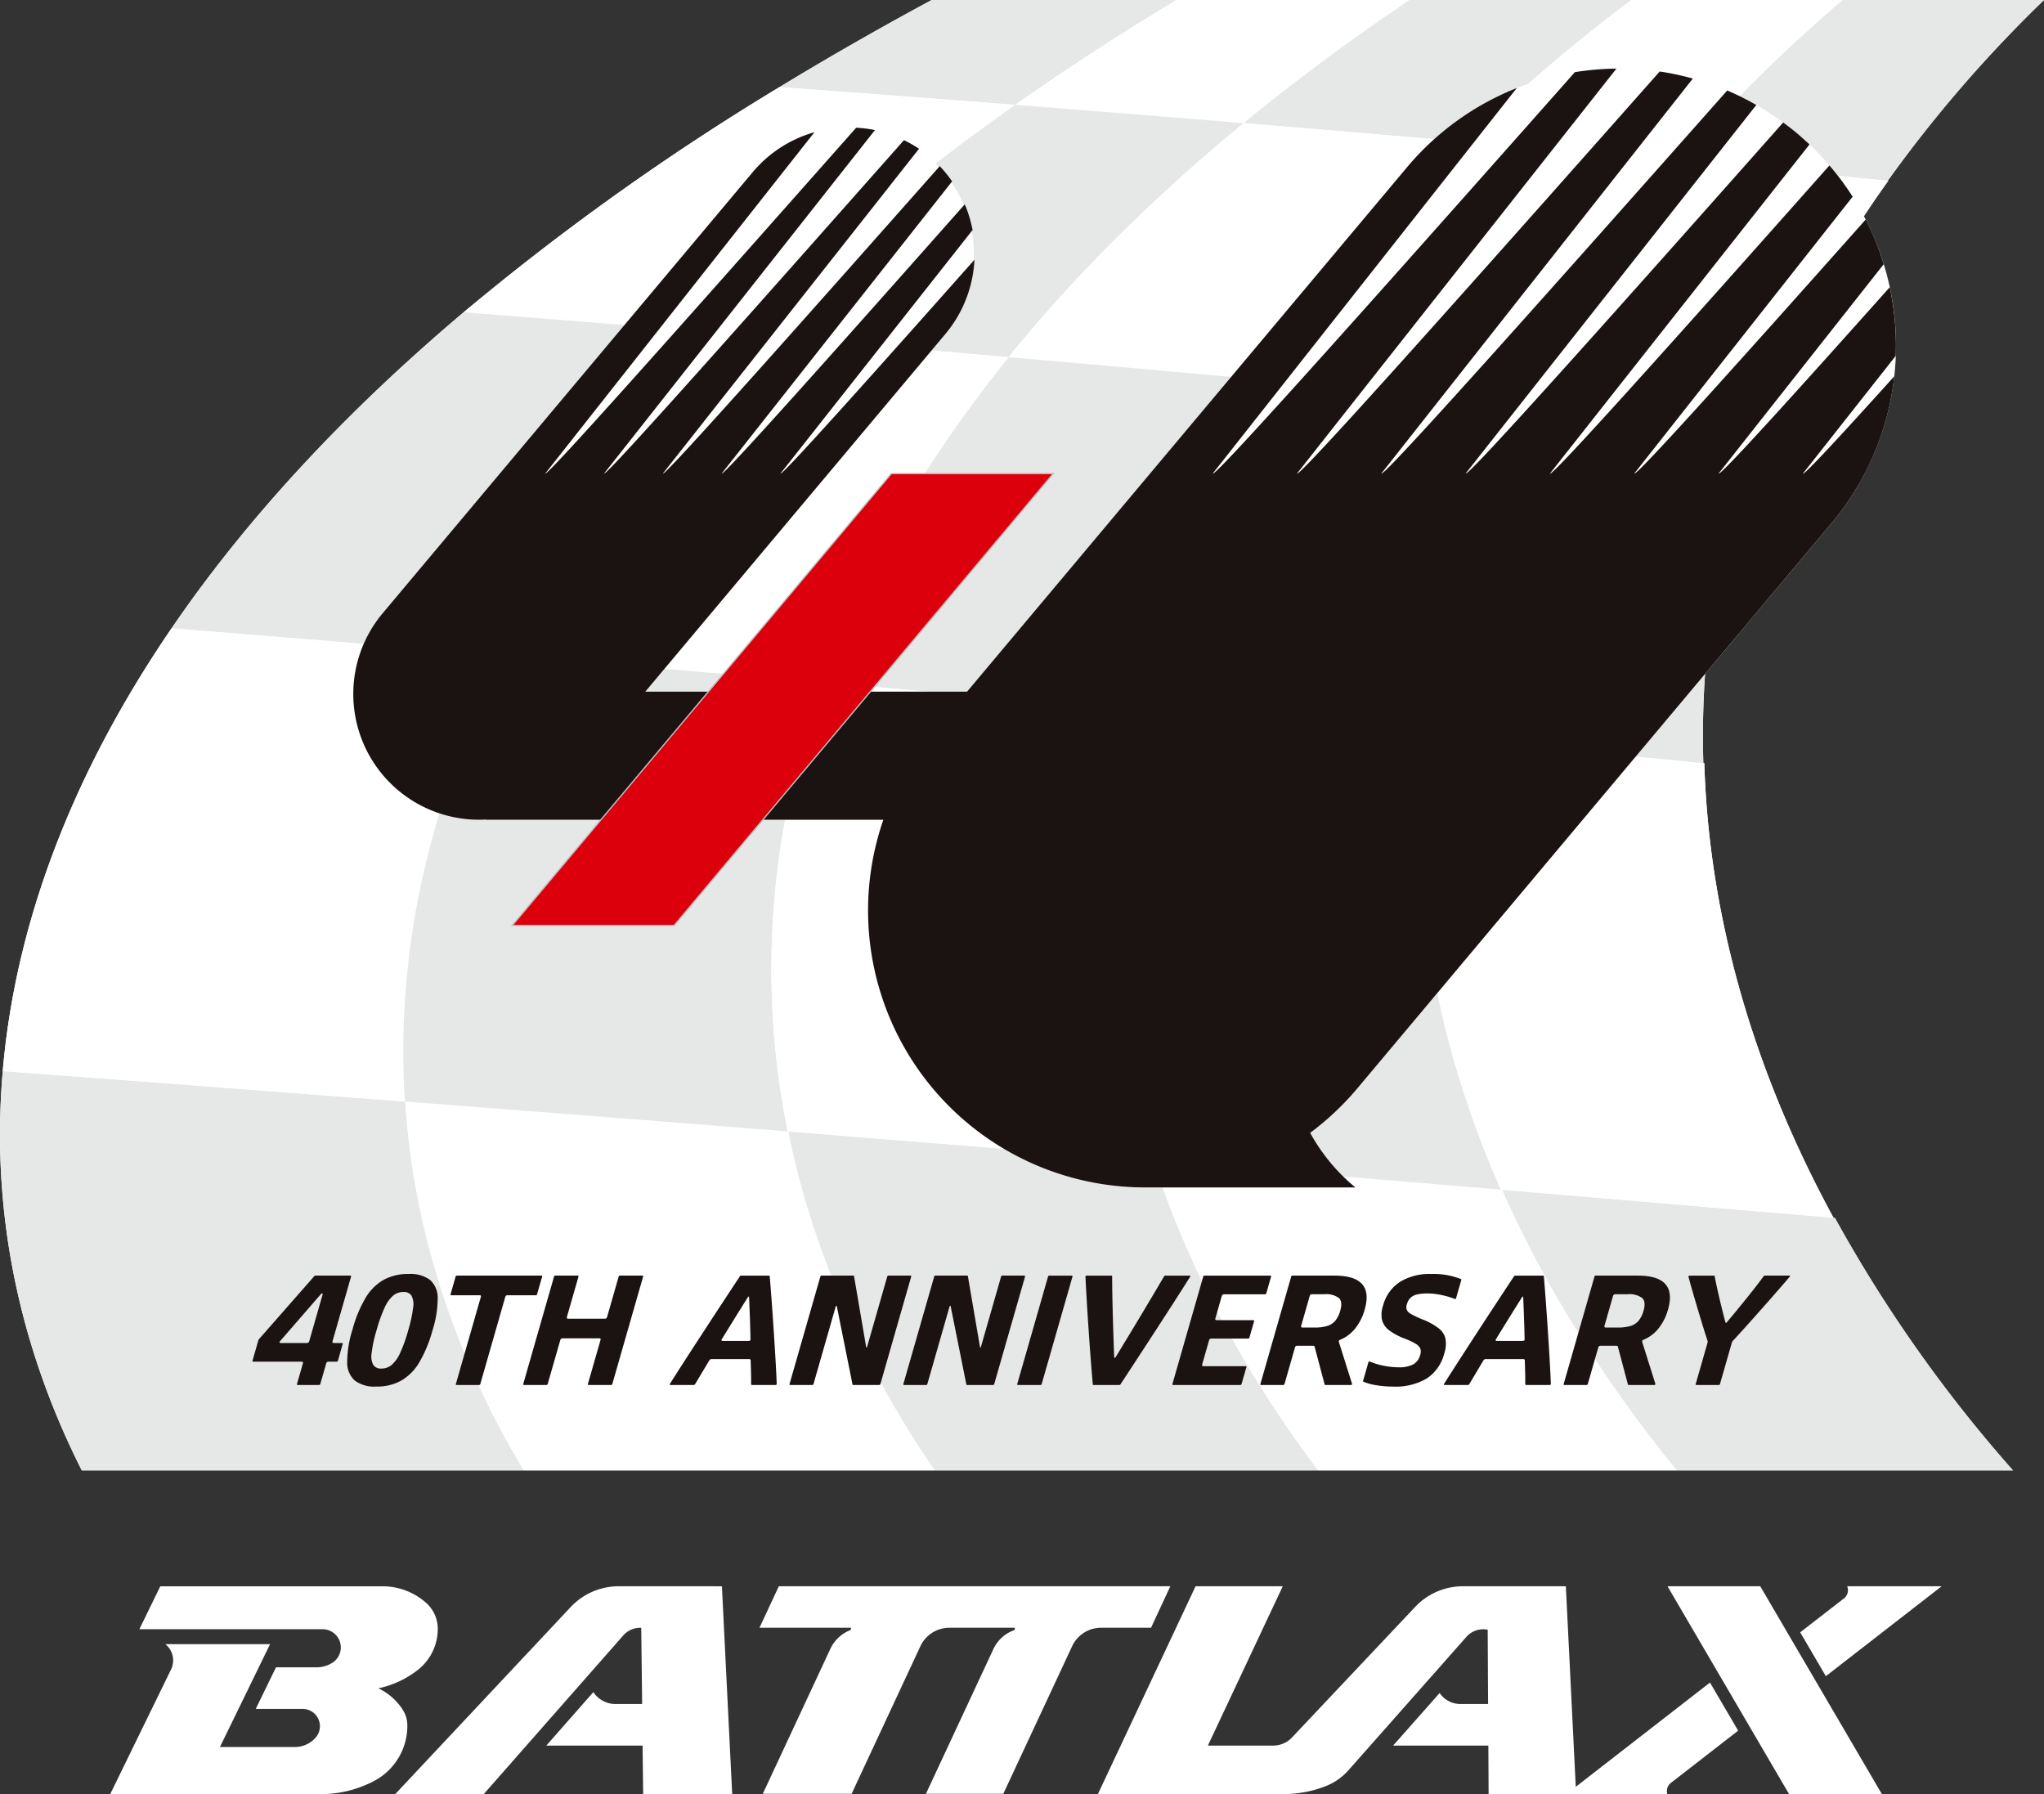 <svg id="グループ_2" data-name="グループ 2" xmlns="http://www.w3.org/2000/svg" xmlns:xlink="http://www.w3.org/1999/xlink" width="420" height="368.614" viewBox="0 0 420 368.614">
  <rect x="0" y="0" width="420" height="368.614" fill="#333333" stroke="none"/>
  <defs>
    <clipPath id="clip-path">
      <rect id="長方形_1" data-name="長方形 1" width="420" height="368.614" fill="none"/>
    </clipPath>
  </defs>
  <g id="グループ_1" data-name="グループ 1" clip-path="url(#clip-path)">
    <path id="パス_1" data-name="パス 1" d="M420,0H191.444q-16.29,8.776-31.281,17.9,24.236,1.761,0,0l0,0a518.941,518.941,0,0,0-64.892,46.26q28.517,2.216-.01.008l.01-.008-.005,0c-24.928,21.047-44.958,42.892-60.024,64.953q34.123,2.7,0,0l0,0h0C14.405,159.577,3.085,190.441.565,220.059q38.047,2.833,0,0c-2.527,29,3.449,56.719,16.24,82.046H413.623a287.6,287.6,0,0,1-36.591-51.876l-.28-.024.007.012q-34.045-2.92-.007-.012c-16.561-30.387-25.6-62.036-26.556-93.4-.064-.007-.128-.014-.194-.019v.013q-28.919-2.793,0-.013a183.9,183.9,0,0,1,11.239-69.1l-.142-.013A213.52,213.52,0,0,1,388,37.146l-.1-.01A270.851,270.851,0,0,1,420,0" transform="translate(0)" fill="#fff"/>
    <path id="パス_2" data-name="パス 2" d="M149.81,17.1q3.931-2.679,7.984-5.328Q163,8.362,168.381,5q2.128-1.328,4.287-2.646c1.28-.786,2.555-1.572,3.852-2.353H126.242q-16.287,8.776-31.28,17.9Q119.2,19.662,143.4,21.541q3.165-2.231,6.406-4.441" transform="translate(65.201)" fill="#e6e7e7"/>
    <path id="パス_3" data-name="パス 3" d="M170.607,25.3q2.775-2.279,5.628-4.54,8.559-6.783,17.792-13.376C197.5,4.9,201.067,2.441,204.683,0H156.8c-1.3.781-2.57,1.567-3.852,2.353Q150.793,3.673,148.661,5q-5.384,3.362-10.587,6.773c-2.694,1.768-5.363,3.542-7.984,5.328q-3.241,2.211-6.406,4.441l.022,0q23.465,1.822,46.9,3.754" transform="translate(84.921)" fill="#fff"/>
    <path id="パス_4" data-name="パス 4" d="M144.887,0c-1.3.781-2.57,1.567-3.852,2.351C142.317,1.567,143.592.781,144.887,0Z" transform="translate(96.834)" fill="#fff"/>
    <path id="パス_5" data-name="パス 5" d="M196.982,29.157Q209.025,17.5,222.934,6.388c2.688-2.147,5.444-4.274,8.232-6.387H185.583q-5.427,3.658-10.658,7.379-9.229,6.593-17.792,13.376-2.851,2.262-5.628,4.54l.046,0q22.726,1.875,45.432,3.857" transform="translate(104.023 0.001)" fill="#e6e7e7"/>
    <path id="パス_6" data-name="パス 6" d="M204.616,33.108l.084.008q21.362,1.963,42.7,4.019A271.044,271.044,0,0,1,279.511,0H238.119a316.067,316.067,0,0,0-33.5,33.108" transform="translate(140.489)" fill="#e6e7e7"/>
    <path id="パス_7" data-name="パス 7" d="M178.469,29.157l.066.005q22.028,1.923,44.035,3.945A315.578,315.578,0,0,1,256.073,0h-43.42c-2.788,2.113-5.544,4.24-8.232,6.387q-13.9,11.106-25.952,22.769" transform="translate(122.536 0.001)" fill="#fff"/>
    <path id="パス_8" data-name="パス 8" d="M54,157.837c.7,2.108,1.447,4.2,2.228,6.291-.781-2.086-1.531-4.183-2.228-6.291" transform="translate(37.075 108.371)" fill="#fff"/>
    <path id="パス_9" data-name="パス 9" d="M52.788,153.878c.636,2.236,1.309,4.463,2.041,6.677-.732-2.215-1.4-4.441-2.041-6.677" transform="translate(36.244 105.652)" fill="#fff"/>
    <path id="パス_10" data-name="パス 10" d="M57.811,167.629q2.274,5.075,4.873,10.057-2.606-4.976-4.873-10.057" transform="translate(39.693 115.094)" fill="#fff"/>
    <path id="パス_11" data-name="パス 11" d="M97.137,142.646q1.02,4.038,2.24,8.042-1.219-4-2.24-8.042" transform="translate(66.694 97.94)" fill="#e6e7e7"/>
    <path id="パス_12" data-name="パス 12" d="M102.376,203.2q-2.606-4.979-4.873-10.057c-.74-1.653-1.464-3.309-2.15-4.975-.717-1.741-1.393-3.493-2.051-5.249-.783-2.088-1.533-4.184-2.23-6.293-.73-2.213-1.4-4.441-2.039-6.676a160.886,160.886,0,0,1-3.872-17.019,156.711,156.711,0,0,1-1.894-16.191l-.067-.005c-2.2-.169-4.4-.331-6.6-.5Q38.61,133.317.57,130.478c-2.527,29,3.447,56.717,16.239,82.046H107.64c-1.838-3.081-3.618-6.185-5.264-9.329" transform="translate(0 89.586)" fill="#e6e7e7"/>
    <path id="パス_13" data-name="パス 13" d="M55.135,167.4c.636,2.236,1.309,4.463,2.041,6.677.7,2.108,1.447,4.2,2.228,6.291.658,1.757,1.334,3.508,2.053,5.25.686,1.666,1.41,3.323,2.149,4.974q2.277,5.075,4.873,10.057c1.646,3.145,3.425,6.247,5.264,9.329h84.45c-.639-.943-1.305-1.875-1.928-2.825a197.181,197.181,0,0,1-24.09-50.657q-1.219-4-2.24-8.04t-1.838-8.109l-.128-.01q-39.272-3.117-78.6-6.146a156.24,156.24,0,0,0,1.894,16.191A160.862,160.862,0,0,0,55.135,167.4" transform="translate(33.897 92.133)" fill="#fff"/>
    <path id="パス_14" data-name="パス 14" d="M100.125,153.987a197.183,197.183,0,0,0,24.09,50.657c.622.95,1.289,1.882,1.928,2.825H204.91c-.811-1.081-1.619-2.162-2.41-3.25q-1.5-2.064-2.945-4.142c-.649-.931-1.285-1.865-1.918-2.8q-3.967-5.867-7.516-11.848-1.5-2.527-2.924-5.073a213.811,213.811,0,0,1-10.172-20.646q-3.339-7.845-5.942-15.827c-.061,0-.121-.01-.182-.014q-37.4-3.056-74.855-6.03.82,4.071,1.838,8.108t2.24,8.042" transform="translate(65.946 94.639)" fill="#e6e7e7"/>
    <path id="パス_15" data-name="パス 15" d="M190.513,160.324q1.364,2.542,2.8,5.073,4.344,7.681,9.347,15.208c1.278,1.924,2.575,3.842,3.916,5.748q1.938,2.76,3.962,5.5,4.01,5.422,8.349,10.747h69.1a287.708,287.708,0,0,1-36.591-51.875c-.093-.01-.187-.019-.28-.025l.007.012q-34.045-2.92-68.125-5.775,1.133,2.586,2.353,5.159,2.431,5.143,5.168,10.231" transform="translate(125.642 99.511)" fill="#e6e7e7"/>
    <path id="パス_16" data-name="パス 16" d="M156.651,177.895q1.424,2.545,2.926,5.073,3.549,5.978,7.514,11.848c.634.934,1.27,1.87,1.918,2.8q1.447,2.077,2.947,4.141c.789,1.088,1.6,2.171,2.41,3.252h73.667q-4.336-5.325-8.347-10.747-2.024-2.737-3.964-5.5c-1.341-1.908-2.638-3.825-3.915-5.748q-5-7.529-9.349-15.208-1.429-2.53-2.8-5.073-2.727-5.088-5.168-10.233-1.217-2.57-2.353-5.159c-.078-.005-.155-.012-.233-.019q-35.667-2.988-71.372-5.9,2.6,7.979,5.944,15.825a213.228,213.228,0,0,0,10.17,20.647" transform="translate(96.492 97.1)" fill="#fff"/>
    <path id="パス_17" data-name="パス 17" d="M189.555,158.224q-2.73-5.085-5.168-10.231,2.431,5.143,5.168,10.231" transform="translate(126.6 101.612)" fill="#fff"/>
    <path id="パス_18" data-name="パス 18" d="M199.322,172.752q4.01,5.421,8.349,10.747-4.339-5.325-8.349-10.747" transform="translate(136.854 118.611)" fill="#fff"/>
    <path id="パス_19" data-name="パス 19" d="M156.281,173.079c.632.936,1.268,1.87,1.918,2.8-.649-.931-1.285-1.865-1.918-2.8" transform="translate(107.302 118.836)" fill="#fff"/>
    <path id="パス_20" data-name="パス 20" d="M194.651,166.085c1.277,1.923,2.576,3.84,3.915,5.748-1.339-1.908-2.638-3.825-3.915-5.748" transform="translate(133.647 114.034)" fill="#fff"/>
    <path id="パス_21" data-name="パス 21" d="M132.709,43.352q3.4-2.978,6.923-5.932,7.051-5.9,14.606-11.7t15.6-11.464l-.022,0q-24.209-1.88-48.443-3.64h0A518.883,518.883,0,0,0,56.487,56.873q28.52,2.216,57,4.562,9.032-9.146,19.224-18.084" transform="translate(38.784 7.288)" fill="#fff"/>
    <path id="パス_22" data-name="パス 22" d="M123.685,12.772l0,0,.024,0,0,0-.022,0" transform="translate(84.92 8.769)" fill="#fff"/>
    <path id="パス_23" data-name="パス 23" d="M90.311,59.955q27.49,2.264,54.948,4.647,2.512-3.1,5.149-6.181,5.288-6.168,11.083-12.241a361.2,361.2,0,0,1,32.091-29.645l-.044-.005q-23.437-1.933-46.9-3.754-8.05,5.669-15.6,11.464t-14.606,11.7q-3.527,2.952-6.923,5.932Q99.315,50.8,90.282,59.953l.029,0" transform="translate(61.987 8.771)" fill="#e6e7e7"/>
    <path id="パス_24" data-name="パス 24" d="M151.506,15l0,0,.044,0,0,0-.044,0" transform="translate(104.022 10.298)" fill="#e6e7e7"/>
    <path id="パス_25" data-name="パス 25" d="M195.1,17.293q-3.038,2.94-5.955,5.912a281.057,281.057,0,0,0-30.588,36.724q-2.171,3.135-4.213,6.291l.088.007q25.595,2.333,51.166,4.766a236.732,236.732,0,0,1,28.568-43.735q2.467-3.021,5.055-6.011l-.084-.008q-22.008-2.021-44.035-3.945" transform="translate(105.969 11.873)" fill="#e6e7e7"/>
    <path id="パス_26" data-name="パス 26" d="M204.7,19.642l0-.005-.084-.007,0,0,.084.008" transform="translate(140.487 13.478)" fill="#e6e7e7"/>
    <path id="パス_27" data-name="パス 27" d="M178.505,17.294q22.028,1.923,44.035,3.945l0,0q-22.007-2.024-44.035-3.945l0,0" transform="translate(122.561 11.872)" fill="#e6e7e7"/>
    <path id="パス_28" data-name="パス 28" d="M204.614,19.635l0-.005,0,.005" transform="translate(140.487 13.478)" fill="#e6e7e7"/>
    <path id="パス_29" data-name="パス 29" d="M175.942,67.792q2.044-3.157,4.213-6.289a281.042,281.042,0,0,1,30.588-36.726q2.917-2.97,5.955-5.912l-.066-.005Q193.929,16.879,171.2,15A361.2,361.2,0,0,0,139.11,44.648q-5.8,6.072-11.083,12.241-2.639,3.081-5.149,6.183l.059.005q26.518,2.3,53,4.714" transform="translate(84.368 10.301)" fill="#fff"/>
    <path id="パス_30" data-name="パス 30" d="M178.47,17.288l0,0c.022,0,.044,0,.064.007l.005-.005-.066-.005" transform="translate(122.535 11.87)" fill="#fff"/>
    <path id="パス_31" data-name="パス 31" d="M178.47,17.288l0,0,0,0" transform="translate(122.535 11.87)" fill="#fff"/>
    <path id="パス_32" data-name="パス 32" d="M151.533,15l0,0,0,0" transform="translate(104.04 10.3)" fill="#fff"/>
    <path id="パス_33" data-name="パス 33" d="M184.793,49.152l.007-.014-.007.014" transform="translate(126.879 33.739)" fill="#fff"/>
    <path id="パス_34" data-name="パス 34" d="M218.351,19.637q-2.588,2.99-5.055,6.011a236.587,236.587,0,0,0-28.568,43.735c.037,0,.076.007.115.012q24.722,2.353,49.422,4.8a213.554,213.554,0,0,1,26.9-50.536l-.1-.01,0,.005q-21.345-2.057-42.7-4.021" transform="translate(126.835 13.483)" fill="#fff"/>
    <path id="パス_35" data-name="パス 35" d="M204.664,19.639q21.36,1.963,42.7,4.021l0-.005q-21.345-2.057-42.7-4.021l0,.005" transform="translate(140.522 13.481)" fill="#fff"/>
    <path id="パス_36" data-name="パス 36" d="M116.232,66.951q3.281-4.1,6.789-8.178t7.241-8.118q3.726-4.038,7.681-8.04l-.029,0q-28.482-2.345-57-4.564l.01-.007,0,0C55.992,59.088,35.96,80.933,20.894,102.994q34.123,2.7,68.2,5.53a246.515,246.515,0,0,1,27.142-41.573" transform="translate(14.346 26.119)" fill="#e6e7e7"/>
    <path id="パス_37" data-name="パス 37" d="M90.286,40.747l-.01.01.01-.01" transform="translate(61.983 27.977)" fill="#e6e7e7"/>
    <path id="パス_38" data-name="パス 38" d="M90.286,40.747l-.01.01.03,0,.008-.01-.029,0" transform="translate(61.983 27.977)" fill="#e6e7e7"/>
    <path id="パス_39" data-name="パス 39" d="M61.372,106.665q32.7,2.717,65.364,5.547.756-2.123,1.567-4.242c7.588-19.824,18.822-39.458,33.659-58.5q1.586-2.034,3.226-4.063l-.061,0q-27.457-2.383-54.948-4.65-3.952,4-7.681,8.042t-7.241,8.116q-3.506,4.073-6.789,8.18a246.5,246.5,0,0,0-27.142,41.571l.044,0" transform="translate(42.108 27.981)" fill="#fff"/>
    <path id="パス_40" data-name="パス 40" d="M122.881,43.5l-.008.01c.019,0,.039,0,.059.007l.008-.012-.059-.005" transform="translate(84.364 29.869)" fill="#fff"/>
    <path id="パス_41" data-name="パス 41" d="M81.446,53.638q3.506-4.076,7.241-8.118-3.734,4.043-7.241,8.118" transform="translate(55.921 31.254)" fill="#fff"/>
    <path id="パス_42" data-name="パス 42" d="M162.9,115.869c.7-3.267,1.511-6.529,2.4-9.786q1.4-5.126,3.12-10.229c.638-1.9,1.294-3.791,2-5.682a214.558,214.558,0,0,1,21.234-41.936l-.088-.008q-26.491-2.414-53.006-4.716-1.639,2.026-3.225,4.061c-14.839,19.043-26.071,38.679-33.659,58.5q-.812,2.12-1.567,4.243c.029,0,.059,0,.086.007q31.371,2.72,62.708,5.544" transform="translate(68.735 29.875)" fill="#e6e7e7"/>
    <path id="パス_43" data-name="パス 43" d="M100.161,83.126l0,.008,0-.008" transform="translate(68.768 57.074)" fill="#e6e7e7"/>
    <path id="パス_44" data-name="パス 44" d="M154.424,46.322l.008-.012-.089-.008-.007.012Z" transform="translate(105.967 31.791)" fill="#e6e7e7"/>
    <path id="パス_45" data-name="パス 45" d="M192.811,49.147c-1.6,3.191-3.086,6.4-4.5,9.62a186.537,186.537,0,0,0-15.2,58.771l.16.015q28.949,2.7,57.867,5.5a183.864,183.864,0,0,1,11.239-69.1l-.142-.014-.005.015q-24.7-2.451-49.424-4.805" transform="translate(118.86 33.744)" fill="#e6e7e7"/>
    <path id="パス_46" data-name="パス 46" d="M184.793,49.153q24.722,2.355,49.424,4.805l.005-.015q-24.7-2.449-49.422-4.8l-.007.014" transform="translate(126.878 33.739)" fill="#e6e7e7"/>
    <path id="パス_47" data-name="パス 47" d="M217.259,51.081q-25.57-2.436-51.166-4.768a214.552,214.552,0,0,0-21.234,41.936c-.7,1.891-1.358,3.786-2,5.682q-1.715,5.1-3.12,10.229c-.891,3.257-1.7,6.519-2.4,9.786.04,0,.083.007.125.012q30.124,2.715,60.213,5.527a186.451,186.451,0,0,1,15.2-58.771c1.408-3.221,2.9-6.431,4.5-9.62-.039-.005-.078-.008-.116-.012" transform="translate(94.298 31.798)" fill="#fff"/>
    <path id="パス_48" data-name="パス 48" d="M205.554,51.086l.007-.013q-25.57-2.434-51.165-4.766l-.008.012q25.595,2.333,51.166,4.768" transform="translate(106.002 31.794)" fill="#fff"/>
    <path id="パス_49" data-name="パス 49" d="M184.84,49.157l.007-.013c-.039,0-.078-.007-.115-.012l-.008.013c.039.005.078.008.116.012" transform="translate(126.831 33.734)" fill="#fff"/>
    <path id="パス_50" data-name="パス 50" d="M184.725,49.146l.007-.014-.007.014" transform="translate(126.831 33.734)" fill="#fff"/>
    <path id="パス_51" data-name="パス 51" d="M141.884,74.546q-1.715,5.1-3.119,10.229,1.4-5.126,3.119-10.229" transform="translate(95.276 51.183)" fill="#fff"/>
    <path id="パス_52" data-name="パス 52" d="M154.388,46.318l.008-.012-.008.012" transform="translate(106.002 31.794)" fill="#fff"/>
    <path id="パス_53" data-name="パス 53" d="M61.329,79.831l0,.005,0-.005" transform="translate(42.106 54.812)" fill="#fff"/>
    <path id="パス_54" data-name="パス 54" d="M82.626,162.5q.028-5.495.445-11.035.25-3.372.651-6.76c.415-3.564.936-7.138,1.592-10.718A182.268,182.268,0,0,1,96.771,96.032c1.149-2.729,2.344-5.458,3.636-8.183q1.366-2.882,2.839-5.756l-.044-.005Q69.13,79.259,35.008,76.555l0,0C14.175,107.017,2.855,137.878.335,167.5q38.047,2.833,76.037,5.758c2.2.169,4.4.329,6.6.5q-.374-5.6-.344-11.251" transform="translate(0.23 52.56)" fill="#fff"/>
    <path id="パス_55" data-name="パス 55" d="M52.016,134.388c-2.2-.169-4.4-.331-6.6-.5C47.617,134.058,49.818,134.22,52.016,134.388Z" transform="translate(31.184 91.928)" fill="#fff"/>
    <path id="パス_56" data-name="パス 56" d="M61.329,79.831l0,.005.044.005,0-.007-.044,0" transform="translate(42.106 54.812)" fill="#fff"/>
    <path id="パス_57" data-name="パス 57" d="M49.538,171.505q39.325,3.026,78.6,6.144-1.146-5.634-1.9-11.322c-3.533-26.542-.69-53.88,8.964-80.935l-.084-.007q-32.661-2.833-65.366-5.549-1.472,2.876-2.839,5.756c-1.292,2.726-2.486,5.454-3.636,8.183a182.251,182.251,0,0,0-11.457,37.959c-.656,3.581-1.177,7.153-1.592,10.717q-.395,3.388-.651,6.762-.412,5.535-.445,11.034-.03,5.652.344,11.253l.067.005" transform="translate(33.729 54.816)" fill="#e6e7e7"/>
    <path id="パス_58" data-name="パス 58" d="M49.33,134.185h0l.067.005-.067-.005" transform="translate(33.87 92.131)" fill="#e6e7e7"/>
    <path id="パス_59" data-name="パス 59" d="M126.719,85.38q-32.661-2.831-65.364-5.546l0,.005q32.7,2.715,65.364,5.547l0-.007" transform="translate(42.124 54.814)" fill="#e6e7e7"/>
    <path id="パス_60" data-name="パス 60" d="M100.11,83.122l0,.007.086.008,0-.008-.086-.007" transform="translate(68.733 57.071)" fill="#e6e7e7"/>
    <path id="パス_61" data-name="パス 61" d="M49.776,121.325c.415-3.564.938-7.138,1.592-10.718-.654,3.581-1.177,7.155-1.592,10.718" transform="translate(34.176 75.943)" fill="#e6e7e7"/>
    <path id="パス_62" data-name="パス 62" d="M50.72,126.059A182.274,182.274,0,0,1,62.179,88.1,182.274,182.274,0,0,0,50.72,126.059" transform="translate(34.824 60.491)" fill="#e6e7e7"/>
    <path id="パス_63" data-name="パス 63" d="M49.126,132.005q.028-5.495.445-11.035-.412,5.538-.445,11.035" transform="translate(33.73 83.058)" fill="#e6e7e7"/>
    <path id="パス_64" data-name="パス 64" d="M49.127,127.513q-.03,5.652.344,11.251-.374-5.6-.344-11.251" transform="translate(33.729 87.55)" fill="#e6e7e7"/>
    <path id="パス_65" data-name="パス 65" d="M49.33,134.185Z" transform="translate(33.87 92.131)" fill="#e6e7e7"/>
    <path id="パス_66" data-name="パス 66" d="M199.239,91.955q-30.091-2.813-60.215-5.529-.627,2.912-1.155,5.826-1.058,5.839-1.714,11.685a173.892,173.892,0,0,0-.815,29.192q.329,5.821,1.044,11.621t1.813,11.558q.549,2.879,1.194,5.751,1.29,5.738,2.958,11.432.832,2.844,1.759,5.672c.061,0,.121.008.182.014q35.7,2.914,71.37,5.9-3.76-8.521-6.7-17.165a193.4,193.4,0,0,1-8.4-34.891,181.375,181.375,0,0,1-1.822-23.464q-.035-2.935.025-5.869.121-5.864.631-11.718l-.16-.015" transform="translate(92.736 59.34)" fill="#e6e7e7"/>
    <path id="パス_67" data-name="パス 67" d="M140.428,141.409l0,.007.182.015,0-.007-.182-.015" transform="translate(96.418 97.091)" fill="#e6e7e7"/>
    <path id="パス_68" data-name="パス 68" d="M140.538,141.425h0l0-.007,0,.007" transform="translate(96.492 97.097)" fill="#e6e7e7"/>
    <path id="パス_69" data-name="パス 69" d="M173.275,89.724l0-.012-.162-.015v.012l.16.015" transform="translate(118.86 61.586)" fill="#e6e7e7"/>
    <path id="パス_70" data-name="パス 70" d="M173.115,89.709l0-.012,0,.012" transform="translate(118.86 61.586)" fill="#e6e7e7"/>
    <path id="パス_71" data-name="パス 71" d="M167.6,164.319q-.645-2.869-1.194-5.751-1.1-5.761-1.815-11.558t-1.042-11.619a173.72,173.72,0,0,1,.815-29.192q.655-5.847,1.714-11.686.526-2.914,1.155-5.824c-.04-.005-.083-.008-.125-.012q-31.335-2.826-62.708-5.546c-9.654,27.053-12.5,54.391-8.966,80.935q.756,5.685,1.9,11.32l.128.01q37.448,2.973,74.853,6.026-.926-2.828-1.761-5.67-1.667-5.692-2.957-11.433" transform="translate(64.525 57.078)" fill="#fff"/>
    <path id="パス_72" data-name="パス 72" d="M137.339,86.423l0-.01,0,.01" transform="translate(94.297 59.331)" fill="#fff"/>
    <path id="パス_73" data-name="パス 73" d="M95.971,137.831v0l.128.01,0,0-.126-.01" transform="translate(65.893 94.634)" fill="#fff"/>
    <path id="パス_74" data-name="パス 74" d="M137.464,86.434l0-.01-.125-.01,0,.008.125.012" transform="translate(94.297 59.332)" fill="#fff"/>
    <path id="パス_75" data-name="パス 75" d="M173.483,89.713q-.511,5.852-.632,11.718-.061,2.935-.024,5.869a181.375,181.375,0,0,0,1.82,23.464,193.531,193.531,0,0,0,8.4,34.891q2.937,8.64,6.7,17.164l.233.02q34.08,2.854,68.123,5.771c-16.561-30.387-25.6-62.035-26.556-93.4l-.194-.019v.014q-28.919-2.793-57.867-5.5" transform="translate(118.653 61.597)" fill="#fff"/>
    <path id="パス_76" data-name="パス 76" d="M182.851,144.917l0,.01c.078.005.155.012.233.019l0-.01c-.078-.005-.155-.012-.233-.019" transform="translate(125.545 99.5)" fill="#fff"/>
    <path id="パス_77" data-name="パス 77" d="M182.994,144.939h0l-.005-.01.005.01" transform="translate(125.64 99.507)" fill="#fff"/>
    <path id="パス_78" data-name="パス 78" d="M172.835,101.43q.121-5.864.632-11.718-.511,5.854-.632,11.718" transform="translate(118.668 61.596)" fill="#fff"/>
    <path id="パス_79" data-name="パス 79" d="M174.642,123.6a181.687,181.687,0,0,1-1.821-23.464,181.687,181.687,0,0,0,1.821,23.464" transform="translate(118.658 68.757)" fill="#fff"/>
    <path id="パス_80" data-name="パス 80" d="M173.21,89.718l0-.012,0,.012" transform="translate(118.926 61.592)" fill="#fff"/>
    <path id="パス_81" data-name="パス 81" d="M47.24,169.139a.235.235,0,0,0,.2.1h1.719q.2,0,.142.2l-.985,3.437a.246.246,0,0,1-.256.2H46.344a.44.44,0,0,0-.255.083.427.427,0,0,0-.172.248l-1.223,4.26a.291.291,0,0,1-.086.133.233.233,0,0,1-.169.066H40.046c-.133,0-.18-.066-.142-.2l1.223-4.26a.293.293,0,0,0-.012-.248.26.26,0,0,0-.224-.083h-9.98c-.132,0-.179-.066-.142-.2l1.2-4.2a.707.707,0,0,1,.132-.231l11.339-12.919a.311.311,0,0,1,.128-.1.346.346,0,0,1,.14-.034h7.171a.165.165,0,0,1,.116.049.138.138,0,0,1,.024.15l-3.818,13.316a.255.255,0,0,0,.034.231m-2.166-10.077a.4.4,0,0,0-.278.165l-8.342,9.615a.665.665,0,0,0-.123.2c-.037.133.042.2.239.2h5.421a.406.406,0,0,0,.277-.1.5.5,0,0,0,.148-.231l2.747-9.583c.051-.175.02-.263-.089-.263" transform="translate(21.118 106.692)" fill="#1a1311"/>
    <path id="パス_82" data-name="パス 82" d="M59.329,156.42a4.874,4.874,0,0,1,1.569,3.751,21.916,21.916,0,0,1-1.064,6.591,26.933,26.933,0,0,1-2.717,6.593A10.419,10.419,0,0,1,53.4,177.1a10.216,10.216,0,0,1-5.109,1.223,6.726,6.726,0,0,1-4.436-1.24,4.949,4.949,0,0,1-1.553-3.8,22.556,22.556,0,0,1,1.093-6.692,26.163,26.163,0,0,1,2.687-6.492,10.277,10.277,0,0,1,3.705-3.7,10.4,10.4,0,0,1,5.136-1.206,6.766,6.766,0,0,1,4.409,1.223m-7.9,17.463a7.017,7.017,0,0,0,1.742-2.446,30.632,30.632,0,0,0,1.67-4.675A27.408,27.408,0,0,0,55.85,162.1a3.918,3.918,0,0,0-.336-2.464,1.845,1.845,0,0,0-1.655-.742,3.283,3.283,0,0,0-2.112.742,7.007,7.007,0,0,0-1.742,2.446,30.707,30.707,0,0,0-1.671,4.677,27.282,27.282,0,0,0-1.01,4.675,3.876,3.876,0,0,0,.341,2.446,1.874,1.874,0,0,0,1.685.744,3.234,3.234,0,0,0,2.081-.744" transform="translate(29.038 106.558)" fill="#1a1311"/>
    <path id="パス_83" data-name="パス 83" d="M56.192,155.393h17.38a.166.166,0,0,1,.118.051.138.138,0,0,1,.024.148l-1.042,3.635a.244.244,0,0,1-.255.2H66.568a.459.459,0,0,0-.255.081.435.435,0,0,0-.17.25l-5.136,17.908a.244.244,0,0,1-.255.2H56.127a.164.164,0,0,1-.118-.051.137.137,0,0,1-.024-.148l5.136-17.908a.293.293,0,0,0-.01-.25.266.266,0,0,0-.226-.081H55.037a.161.161,0,0,1-.118-.051.135.135,0,0,1-.024-.148l1.042-3.635a.244.244,0,0,1,.255-.2" transform="translate(37.684 106.692)" fill="#1a1311"/>
    <path id="パス_84" data-name="パス 84" d="M80.827,164.15a.506.506,0,0,0,.148-.231l2.388-8.327a.244.244,0,0,1,.255-.2h4.626a.172.172,0,0,1,.118.049.145.145,0,0,1,.024.15l-6.33,22.071a.246.246,0,0,1-.256.2H77.175a.162.162,0,0,1-.118-.049.14.14,0,0,1-.024-.15l2.6-9.052a.3.3,0,0,0-.01-.248.26.26,0,0,0-.224-.083H71.8a.441.441,0,0,0-.255.083.427.427,0,0,0-.172.248l-2.6,9.052a.3.3,0,0,1-.088.133.232.232,0,0,1-.167.066H63.892a.159.159,0,0,1-.118-.049.14.14,0,0,1-.024-.15l6.33-22.071a.244.244,0,0,1,.255-.2h4.626a.172.172,0,0,1,.118.049.145.145,0,0,1,.024.15l-2.388,8.327a.257.257,0,0,0,.034.231.234.234,0,0,0,.2.1h7.6a.4.4,0,0,0,.277-.1" transform="translate(43.764 106.692)" fill="#1a1311"/>
    <path id="パス_85" data-name="パス 85" d="M98.127,172.609a.4.4,0,0,0-.229-.066H90.2a.608.608,0,0,0-.267.066.466.466,0,0,0-.206.2L86.8,177.7a.4.4,0,0,1-.28.165h-4.79a.127.127,0,0,1-.13-.066.176.176,0,0,1,.03-.165q1.948-3.107,6.5-10.094t7.863-11.98a.287.287,0,0,1,.28-.165h5.684c.132,0,.192.056.184.165q.4,4.7.86,11.749t.575,10.325a.211.211,0,0,1-.064.165.232.232,0,0,1-.167.066H98.488c-.089,0-.147-.066-.175-.2q.038-1.285-.093-4.857a.219.219,0,0,0-.093-.2m-.31-12.919c-.044,0-.125.088-.241.263Q96.3,161.971,94.86,164.3T92.3,168.446l-.061.1a.193.193,0,0,0,.025.2.316.316,0,0,0,.229.066H97.78a.577.577,0,0,0,.283-.066.225.225,0,0,0,.123-.2q-.035-2.644-.28-8.593c-.015-.175-.046-.263-.089-.263" transform="translate(56.023 106.692)" fill="#1a1311"/>
    <path id="パス_86" data-name="パス 86" d="M112.1,170.082a1.2,1.2,0,0,0,.078-.216l4.093-14.274a.246.246,0,0,1,.256-.2h4.527a.165.165,0,0,1,.116.049.138.138,0,0,1,.024.15l-6.328,22.073a.246.246,0,0,1-.256.2h-5.286c-.133,0-.2-.044-.194-.132l-3.2-15.928a.31.31,0,0,0-.052-.165c-.032-.044-.057-.066-.079-.066a.322.322,0,0,0-.084.116,1.465,1.465,0,0,0-.078.213l-4.518,15.763a.247.247,0,0,1-.256.2H96.336a.164.164,0,0,1-.118-.051.14.14,0,0,1-.024-.148l6.33-22.073a.245.245,0,0,1,.255-.2h6.477c.133,0,.2.045.194.133l2.469,14.439c.02.155.054.233.1.233a.363.363,0,0,0,.083-.116" transform="translate(66.04 106.692)" fill="#1a1311"/>
    <path id="パス_87" data-name="パス 87" d="M125.969,170.082a1.193,1.193,0,0,0,.078-.216l4.093-14.274a.246.246,0,0,1,.256-.2h4.527a.172.172,0,0,1,.118.049.142.142,0,0,1,.022.15l-6.328,22.073a.246.246,0,0,1-.256.2h-5.286c-.133,0-.2-.044-.194-.132L119.8,161.8a.31.31,0,0,0-.052-.165c-.032-.044-.057-.066-.079-.066a.322.322,0,0,0-.084.116,1.46,1.46,0,0,0-.078.213l-4.518,15.763a.247.247,0,0,1-.256.2h-4.527a.164.164,0,0,1-.118-.051.14.14,0,0,1-.024-.148l6.33-22.073a.245.245,0,0,1,.255-.2h6.477c.133,0,.2.045.194.133l2.469,14.439c.02.155.054.233.1.233a.363.363,0,0,0,.083-.116" transform="translate(75.563 106.692)" fill="#1a1311"/>
    <path id="パス_88" data-name="パス 88" d="M135.264,155.443a.141.141,0,0,1,.024.15l-6.33,22.071a.244.244,0,0,1-.255.2h-4.626a.162.162,0,0,1-.118-.049.143.143,0,0,1-.024-.15l6.33-22.071a.245.245,0,0,1,.255-.2h4.626a.174.174,0,0,1,.118.051" transform="translate(85.087 106.692)" fill="#1a1311"/>
    <path id="パス_89" data-name="パス 89" d="M138.188,172.229c.029.056.052.083.074.083.044,0,.125-.088.241-.265q5.8-9.515,9.883-16.488a.314.314,0,0,1,.246-.165h5.023a.128.128,0,0,1,.128.066.171.171,0,0,1-.03.165q-2.368,3.77-6.423,10.013t-7.87,12.061a.286.286,0,0,1-.278.165H133.93c-.133,0-.2-.056-.184-.165q-.445-5.024-.877-11.467t-.626-10.607a.208.208,0,0,1,.064-.165.239.239,0,0,1,.167-.066h5.09c.11,0,.162.045.16.133q.013,5.715.417,16.52a.434.434,0,0,0,.047.182" transform="translate(90.798 106.692)" fill="#1a1311"/>
    <path id="パス_90" data-name="パス 90" d="M148.978,173.9a.234.234,0,0,0,.2.1h8.725c.132,0,.179.068.142.2l-1,3.469a.246.246,0,0,1-.256.2H142.984c-.133,0-.179-.066-.142-.2l6.33-22.073a.244.244,0,0,1,.255-.2h13.548c.132,0,.179.066.142.2l-.985,3.436a.248.248,0,0,1-.256.2h-8.458a.449.449,0,0,0-.256.083.434.434,0,0,0-.17.246l-1.336,4.66a.262.262,0,0,0,.034.231.235.235,0,0,0,.2.1h7.6a.167.167,0,0,1,.118.051.138.138,0,0,1,.024.147l-.966,3.371a.245.245,0,0,1-.255.2h-7.6a.464.464,0,0,0-.256.081.428.428,0,0,0-.169.248l-1.44,5.023a.26.26,0,0,0,.032.233" transform="translate(98.066 106.692)" fill="#1a1311"/>
    <path id="パス_91" data-name="パス 91" d="M166.851,177.864a.168.168,0,0,1-.1-.15.44.44,0,0,0-.04-.148l-2-7.532c-.022-.155-.132-.233-.331-.233H161.1a.462.462,0,0,0-.255.083.429.429,0,0,0-.169.248l-2.161,7.534a.246.246,0,0,1-.256.2H153.7c-.133,0-.18-.066-.142-.2l6.33-22.073a.243.243,0,0,1,.255-.2H168.8q8.194,0,6.2,6.939a10.842,10.842,0,0,1-1.97,3.933,7.681,7.681,0,0,1-3.092,2.312.374.374,0,0,0-.256.43l2.715,8.625a.253.253,0,0,1-.047.165.184.184,0,0,1-.152.066h-5.353Zm-4.883-11.9a.231.231,0,0,0,.2.1h2.479a8.9,8.9,0,0,0,2.656-.331,3.458,3.458,0,0,0,1.666-1.091,5.7,5.7,0,0,0,1.01-2.08q.511-1.786-.273-2.562a4.505,4.505,0,0,0-3.1-.776h-2.479a.448.448,0,0,0-.255.083.434.434,0,0,0-.17.246l-1.771,6.18a.255.255,0,0,0,.032.231" transform="translate(105.424 106.692)" fill="#1a1311"/>
    <path id="パス_92" data-name="パス 92" d="M177.848,170.579a2.075,2.075,0,0,0-.891-.992,12.613,12.613,0,0,0-2.236-1.073,13.439,13.439,0,0,1-3.3-1.752,3.924,3.924,0,0,1-1.45-2.081,5.531,5.531,0,0,1,.182-2.941,8.362,8.362,0,0,1,3.436-4.889,11.469,11.469,0,0,1,6.434-1.653,15.169,15.169,0,0,1,6.117,1.025c.1.022.138.1.1.231l-1.073,3.732a.189.189,0,0,1-.1.132.2.2,0,0,1-.164,0,17.778,17.778,0,0,0-2.818-.825,13.787,13.787,0,0,0-2.773-.3,9.127,9.127,0,0,0-2.2.214,2.793,2.793,0,0,0-1.326.71,2.932,2.932,0,0,0-.717,1.289,1.837,1.837,0,0,0-.035,1.157,2.057,2.057,0,0,0,.894.86,19.619,19.619,0,0,0,2.316,1.09,13.5,13.5,0,0,1,3.368,1.85A3.8,3.8,0,0,1,183,168.5a6.1,6.1,0,0,1-.236,2.958,8.7,8.7,0,0,1-3.643,5.22,12.638,12.638,0,0,1-6.819,1.653,21.948,21.948,0,0,1-3.41-.267,10.69,10.69,0,0,1-2.715-.727c-.1-.02-.137-.1-.1-.231l1.079-3.766a.251.251,0,0,1,.106-.148.186.186,0,0,1,.17-.017,13.946,13.946,0,0,0,2.828.86,15.532,15.532,0,0,0,3.078.329,6.237,6.237,0,0,0,3.029-.594,3.1,3.1,0,0,0,1.432-1.95,2.1,2.1,0,0,0,.044-1.24" transform="translate(114.02 106.558)" fill="#1a1311"/>
    <path id="パス_93" data-name="パス 93" d="M192.441,172.609a.4.4,0,0,0-.229-.066h-7.7a.608.608,0,0,0-.267.066.465.465,0,0,0-.206.2l-2.921,4.891a.4.4,0,0,1-.28.165h-4.79a.127.127,0,0,1-.13-.066.176.176,0,0,1,.03-.165q1.948-3.107,6.495-10.094t7.863-11.98a.287.287,0,0,1,.28-.165h5.684c.132,0,.192.056.184.165q.4,4.7.86,11.749t.575,10.325a.211.211,0,0,1-.064.165.232.232,0,0,1-.167.066H192.8c-.089,0-.147-.066-.175-.2q.038-1.285-.093-4.857a.219.219,0,0,0-.093-.2m-.31-12.919c-.044,0-.125.088-.241.263q-1.273,2.019-2.715,4.345t-2.562,4.149l-.061.1a.193.193,0,0,0,.025.2.316.316,0,0,0,.229.066h5.287a.577.577,0,0,0,.283-.066.225.225,0,0,0,.123-.2q-.035-2.644-.28-8.593c-.015-.175-.046-.263-.089-.263" transform="translate(120.779 106.692)" fill="#1a1311"/>
    <path id="パス_94" data-name="パス 94" d="M203.8,177.864a.168.168,0,0,1-.1-.15.441.441,0,0,0-.041-.148l-2-7.532c-.022-.155-.132-.233-.331-.233H198.05a.462.462,0,0,0-.255.083.428.428,0,0,0-.169.248l-2.161,7.534a.246.246,0,0,1-.256.2h-4.559c-.133,0-.18-.066-.142-.2l6.33-22.073a.243.243,0,0,1,.255-.2h8.657q8.194,0,6.205,6.939a10.845,10.845,0,0,1-1.97,3.933,7.681,7.681,0,0,1-3.092,2.312.374.374,0,0,0-.256.43l2.715,8.625a.253.253,0,0,1-.047.165.184.184,0,0,1-.152.066H203.8Zm-4.883-11.9a.231.231,0,0,0,.2.1H201.6a8.9,8.9,0,0,0,2.656-.331,3.458,3.458,0,0,0,1.666-1.091,5.7,5.7,0,0,0,1.01-2.08q.511-1.786-.273-2.562a4.5,4.5,0,0,0-3.1-.776h-2.479a.448.448,0,0,0-.255.083.434.434,0,0,0-.17.246l-1.771,6.18a.255.255,0,0,0,.032.231" transform="translate(130.794 106.692)" fill="#1a1311"/>
    <path id="パス_95" data-name="パス 95" d="M214.615,169.173l-2.435,8.49a.244.244,0,0,1-.255.2h-4.593a.162.162,0,0,1-.118-.049.14.14,0,0,1-.024-.15l2.435-8.49a.78.78,0,0,0-.008-.43q-.612-1.786-2.009-6.476t-1.9-6.642a.255.255,0,0,1,.047-.165.189.189,0,0,1,.152-.066H210.9c.132,0,.2.045.192.133q.268,1.485.88,4.129t1.3,5.222c.044.153.088.231.133.231s.132-.078.265-.231q2.2-2.611,4.314-5.254t3.157-4.1a.279.279,0,0,1,.27-.133h5.023a.131.131,0,0,1,.13.066c.02.045,0,.1-.064.165q-1.513,1.816-5.687,6.527t-5.939,6.591a1.2,1.2,0,0,0-.256.43" transform="translate(141.241 106.692)" fill="#1a1311"/>
    <path id="パス_96" data-name="パス 96" d="M203.153,193.235l24.979,42.7H247.2l-24.99-42.7Z" transform="translate(139.484 132.675)" fill="#fff"/>
    <path id="パス_97" data-name="パス 97" d="M231.95,234.44l-2.039-41.205h-21.13a13.512,13.512,0,0,0-9.829,4.237l-25.3,26.82a5.326,5.326,0,0,1-3.888,1.678h-13.41l15.389-32.735H153.827l-20.069,42.7H171.97a23.625,23.625,0,0,0,8.647-1.653,12.213,12.213,0,0,0,4.613-3.23l24.253-27.426a4.635,4.635,0,0,1,4.37-1.464l.079,15.264h-5.687a5.144,5.144,0,0,1-4.264-2.258l-9.563,10.8h19.57l.052,9.97h36.721a2.127,2.127,0,0,1,.737-2.3l13.817-10.732-5.785-9.887Z" transform="translate(91.838 132.675)" fill="#fff"/>
    <path id="パス_98" data-name="パス 98" d="M172.984,201.762l3.967-8.527H96.506l-3.979,8.527h18.816l-.067.418.013.035a7.542,7.542,0,0,0-4.183,3.851L93.212,235.872h18.251L125.6,205.54a6.558,6.558,0,0,1,5.93-3.778h13.491l-.067.418.014.035a7.486,7.486,0,0,0-4.37,3.916l-13.867,29.74h15.9l14.147-30.332a6.556,6.556,0,0,1,5.932-3.778Z" transform="translate(63.529 132.675)" fill="#fff"/>
    <path id="パス_99" data-name="パス 99" d="M248.387,193.235H228.976a2.134,2.134,0,0,1-.673,2.5l-8.985,6.966,5.271,9.01Z" transform="translate(150.583 132.675)" fill="#fff"/>
    <path id="パス_100" data-name="パス 100" d="M94.069,193.235a13.521,13.521,0,0,0-9.858,4.264L48.15,235.94H66.337L95,203.348a4.613,4.613,0,0,1,3.7-1.572l.187,15.653H93.412a5.437,5.437,0,0,1-4.549-2.447L79.194,225.97H98.977l.123,9.97h18.291l-2.112-42.7Z" transform="translate(33.06 132.675)" fill="#fff"/>
    <path id="パス_101" data-name="パス 101" d="M73.511,218.563a12.178,12.178,0,0,0-4.979-4.358,19.923,19.923,0,0,0,8.084-3.766,10.679,10.679,0,0,0,4.115-8.581,7.137,7.137,0,0,0-2.393-5.218,13.52,13.52,0,0,0-8.971-3.4H23.718l-4.3,8.824H57.062a3.737,3.737,0,0,1,2,6.9,6.1,6.1,0,0,1-3.228.928H47.484l-.025.066-4.132,8.475h9.632a3.557,3.557,0,0,1,2.65,5.93,5.67,5.67,0,0,1-4.237,1.9h-15.4l10.3-21.133H24.755a4.272,4.272,0,0,1,1.169,5.208l-12.5,25.609H56.7a23.5,23.5,0,0,0,10.934-2.7,12.8,12.8,0,0,0,6.846-11.42,5.969,5.969,0,0,0-.966-3.253" transform="translate(9.22 132.675)" fill="#fff"/>
    <path id="パス_102" data-name="パス 102" d="M339.7,21.663h0a56.914,56.914,0,0,0-80.179,7.016L169.16,136.369H103.043l61.643-73.463a25.85,25.85,0,0,0-39.6-33.233L49.1,120.23a25.833,25.833,0,0,0,21.189,42.421v.046H151.95A56.907,56.907,0,0,0,205.6,238.234v.007h43.352a38.679,38.679,0,0,1-9.295-11.224,56.992,56.992,0,0,0,9.671-9.106l97.391-116.067A56.914,56.914,0,0,0,339.7,21.663" transform="translate(29.557 5.732)" fill="#fff"/>
    <path id="パス_103" data-name="パス 103" d="M340.912,91.547l19.065-24.169a57.36,57.36,0,0,0-1.235-14.1c-19.62,21.99-34.97,38.94-35.155,38.266l33.924-43.007a56.875,56.875,0,0,0-3.7-9.178c-25.161,28.3-47.329,53-47.55,52.185l44.862-56.875a56.31,56.31,0,0,0-4.771-6.417c-28.928,32.6-57.164,64.209-57.415,63.293l53.318-67.6c-.826-.783-1.675-1.552-2.559-2.294-.929-.781-1.882-1.513-2.845-2.225-31.433,35.459-64.966,73.112-65.239,72.114l59.719-75.708a56.7,56.7,0,0,0-5.977-2.982c-32.963,37.206-70.775,79.751-71.065,78.69l64-81.141a56.9,56.9,0,0,0-6.811-1.447c-33.713,38.061-74.217,83.686-74.517,82.588L302.586,8.359a57.2,57.2,0,0,0-8.536.727c-33.691,38.036-74.107,83.557-74.408,82.461l62.47-79.2A56.683,56.683,0,0,0,259.52,28.672L169.159,136.362H103.043L164.687,62.9a25.7,25.7,0,0,0,5.986-15.274c-20.109,22.663-39.681,44.567-39.854,43.929l39.471-50.04a25.875,25.875,0,0,0-1.606-5.277C145.6,62.288,118.938,92.3,118.733,91.552l47.348-60.024a25.586,25.586,0,0,0-2.54-3.13c-24.285,27.426-56.666,63.976-56.891,63.155L159.288,24.82a25.867,25.867,0,0,0-3.1-1.761c-24.562,27.734-61.38,69.368-61.62,68.493L150.226,20.99a25.693,25.693,0,0,0-3.857-.489C121.879,48.148,82.73,92.454,82.483,91.552l55.322-70.134a25.727,25.727,0,0,0-12.722,8.247L49.1,120.223a25.832,25.832,0,0,0,21.187,42.421v.046h81.665a56.9,56.9,0,0,0,53.646,75.538v.008h43.352a38.7,38.7,0,0,1-9.295-11.224,57,57,0,0,0,9.671-9.108l97.391-116.067a56.635,56.635,0,0,0,12.963-30.268c-11.147,12.361-18.637,20.447-18.765,19.978" transform="translate(29.557 5.739)" fill="#1a1311"/>
    <path id="パス_104" data-name="パス 104" d="M140.311,57.689l-77.9,92.844H95.68l77.9-92.844Z" transform="translate(42.849 39.609)" fill="#dc000c"/>
    <path id="パス_105" data-name="パス 105" d="M140.311,57.689l-77.9,92.844H95.68l77.9-92.844Z" transform="translate(42.849 39.609)" fill="none" stroke="#bdbebf" stroke-miterlimit="10" stroke-width="0.265"/>
  </g>
</svg>
